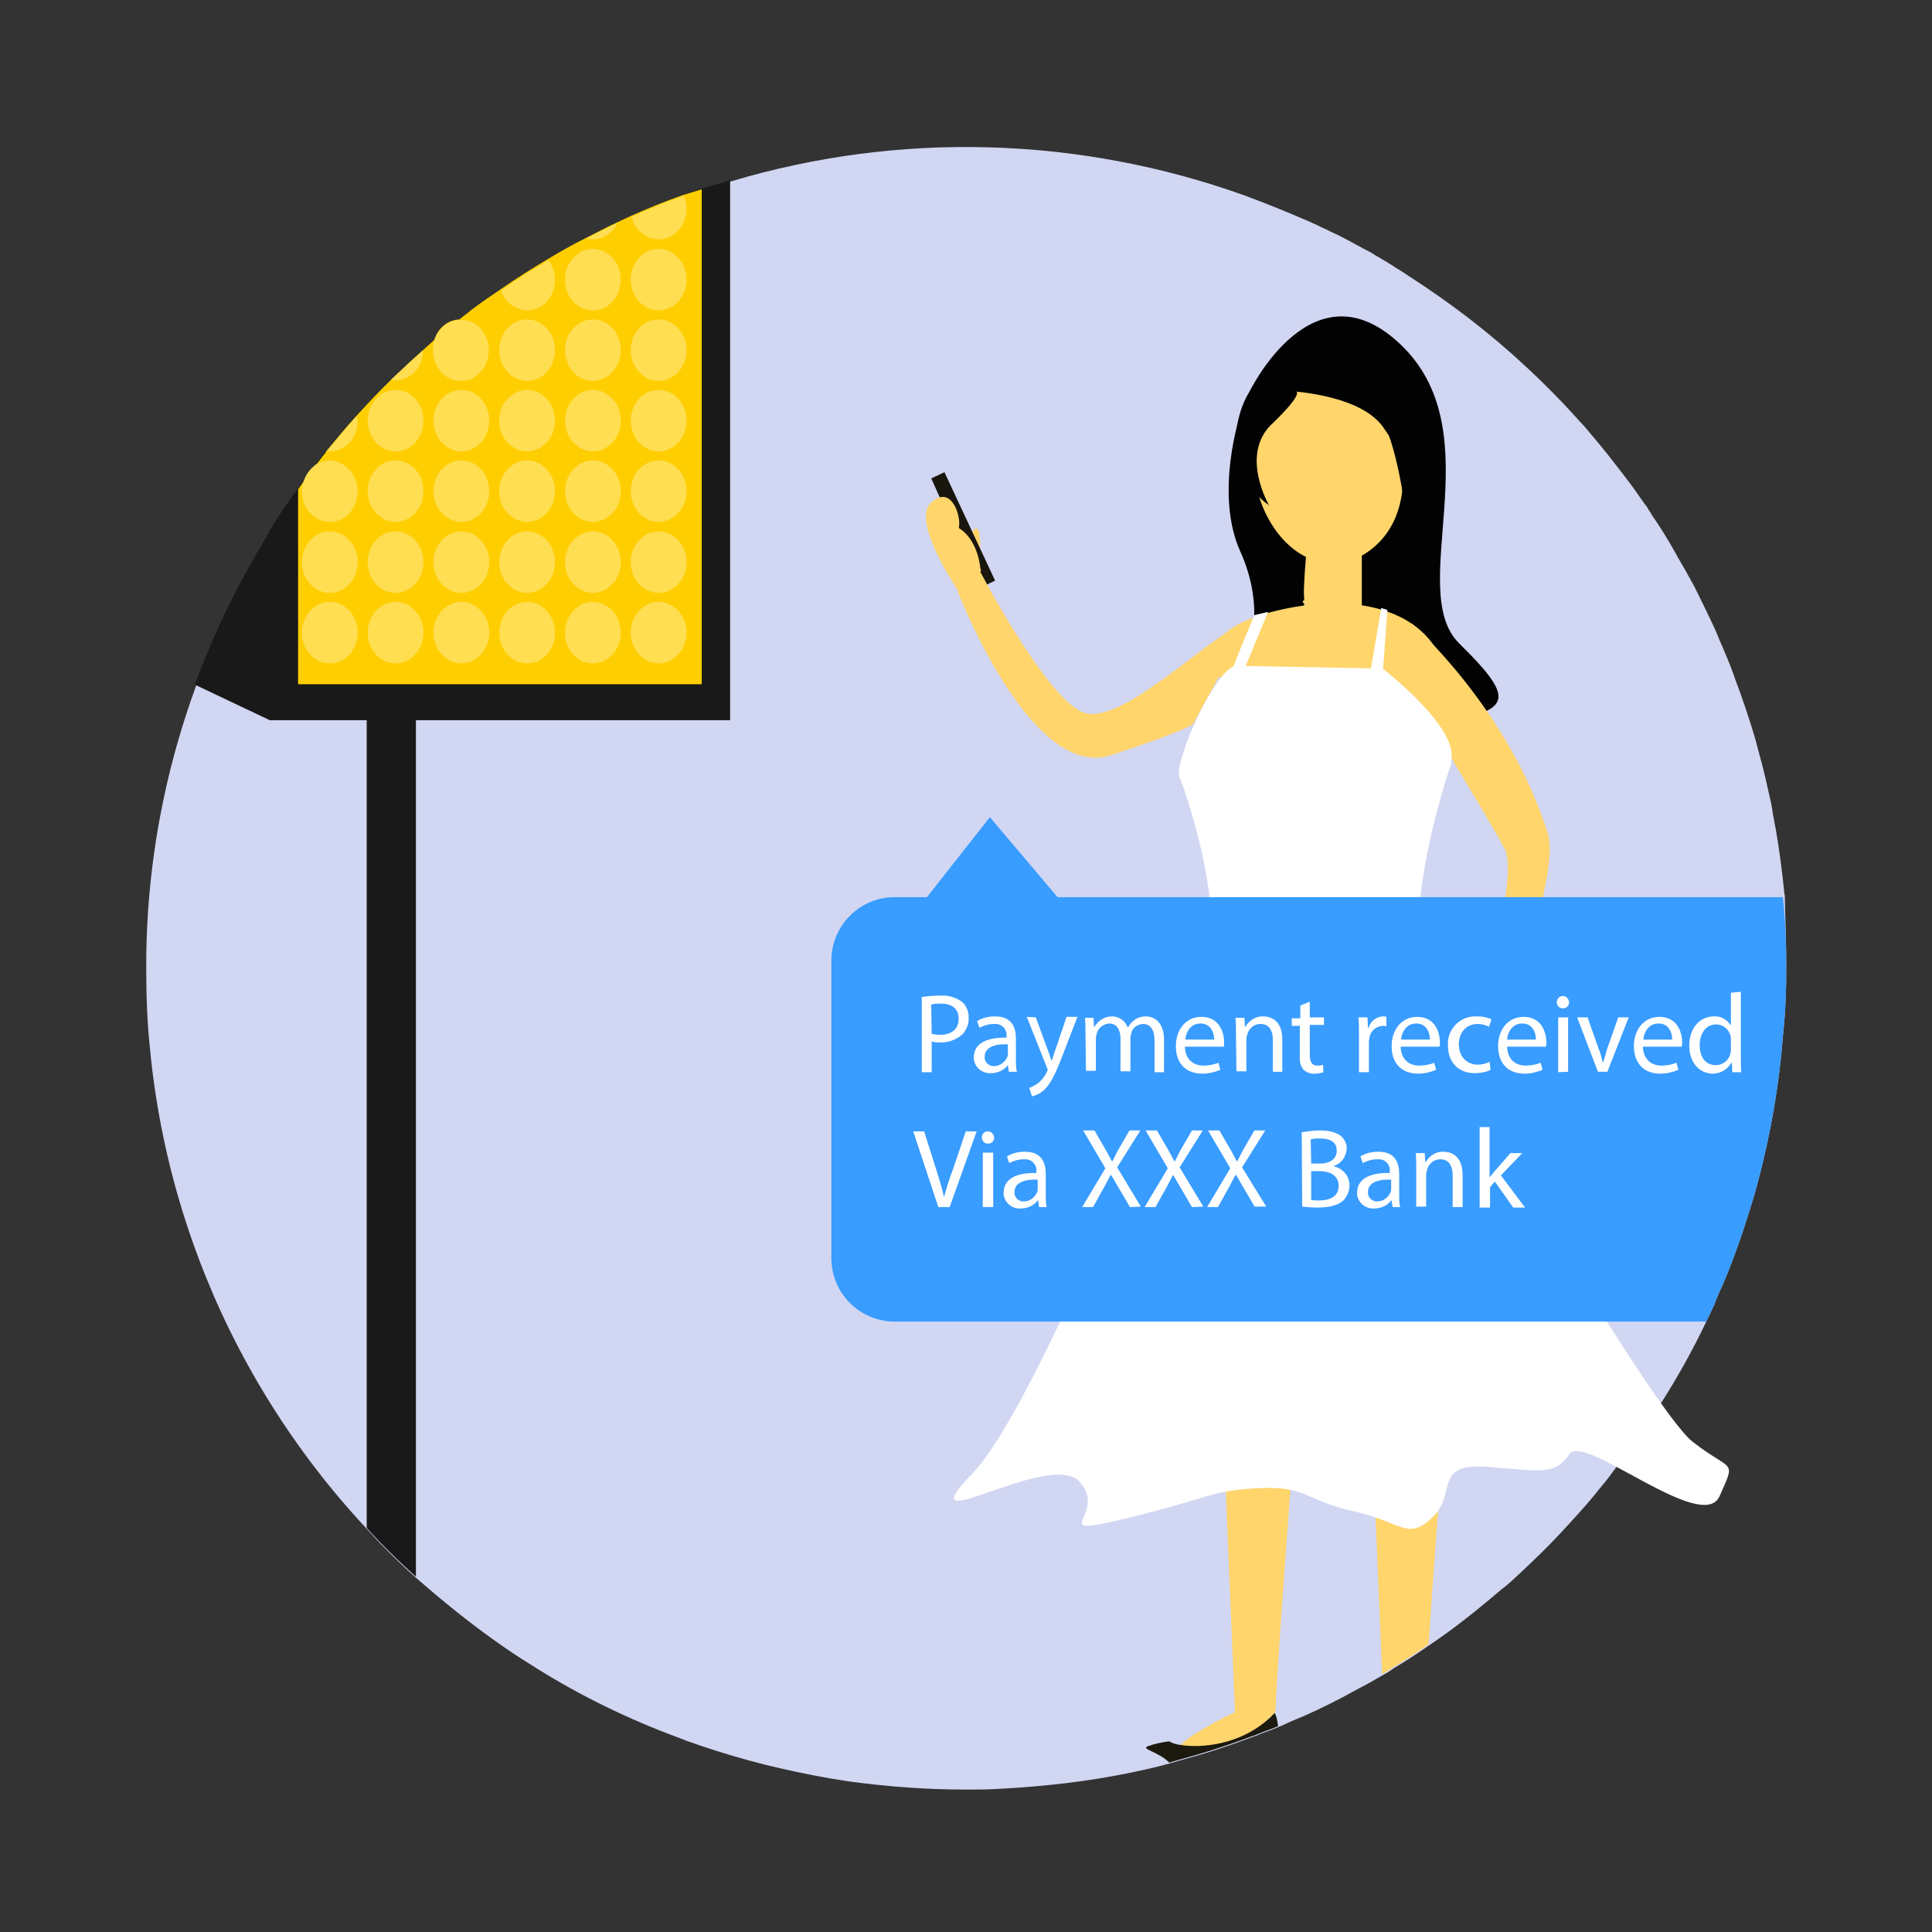 <?xml version="1.0" encoding="utf-8"?>
<!-- Generator: Adobe Illustrator 19.1.0, SVG Export Plug-In . SVG Version: 6.00 Build 0)  -->
<svg version="1.1" id="Layer_1" xmlns="http://www.w3.org/2000/svg" xmlns:xlink="http://www.w3.org/1999/xlink" x="0px" y="0px"
	 viewBox="174 -174.3 408.3 408.3" style="enable-background:new 174 -174.3 408.3 408.3;" xml:space="preserve">
<rect x="174" y="-174.3" width="408.3" height="408.3" fill="#333333" stroke="none"/>
<style type="text/css">
	.st0{fill:#020202;}
	.st1{fill:#D1D6F2;}
	.st2{fill:#191919;}
	.st3{fill:#FFCE00;}
	.st4{fill:#FFDE52;}
	.st5{fill:#55BFD8;}
	.st6{fill:#FFD56C;}
	.st7{fill:#19160E;}
	.st8{fill:#FFFFFF;}
	.st9{fill:#1C190F;}
	.st10{fill:#399CFF;}
</style>
<title>Asset 13</title>
<g id="_x38_02f5a04-9489-43bd-96a8-9c0a4855d6d2">
	<g id="_x35_da04db4-a1ac-4338-ad61-70dccd1becda">
		<path class="st0" d="M435.5-84.5c0,0-6,13.8,0.8,26.6s11,14.1,6.7,21.2c0,0,1.2,2.3,5.4-5.5c4.1-7.9,8.1-10.9,0.5-19.8
			S438.9-64.8,435.5-84.5z"/>
		<path class="st1" d="M551.5,29.9L551.5,29.9c0,0.2,0,0.4,0,0.5c0,3.7-0.1,7.3-0.4,11c-0.1,1-0.2,2.2-0.3,3.2
			c-0.8,10.4-2.6,20.7-5.3,30.9c-0.8,3.2-1.9,6.4-2.9,9.6c-0.4,1.2-0.8,2.4-1.3,3.8l-0.3,0.8c-1.1,3.1-2.3,6.2-3.7,9.2
			c-0.3,0.8-0.7,1.5-0.9,2.3c-0.6,1.3-1.2,2.5-1.8,3.8c-2.9,6.1-6.2,12-9.8,17.6c-0.8,1.3-1.6,2.5-2.5,3.8l0,0
			c-0.1,0.2-0.3,0.4-0.4,0.6c-2.1,3.1-4.2,6.1-6.5,9l-1.4,1.9c-0.9,1.2-2,2.4-2.9,3.6c-2.3,2.8-4.8,5.5-7.3,8.2
			c-2.8,3-5.7,5.8-8.7,8.6c-1.2,1.1-2.4,2.3-3.8,3.3c-4.9,4.2-10,8.3-15.4,11.9c-2.4,1.7-4.9,3.3-7.4,4.8l-1,0.7l-1.4,0.8l-0.2,0.1
			c-1.4,0.8-2.7,1.6-4.1,2.3l-1.5,0.8c-3.4,1.9-6.8,3.6-10.4,5.2c-1.1,0.5-2.2,0.9-3.3,1.4c-0.5,0.2-1,0.5-1.5,0.7l-1,0.4
			c-1.1,0.5-2.3,0.9-3.4,1.3c-0.8,0.4-1.8,0.7-2.6,1l0,0c-5,1.9-10.1,3.5-15.3,4.9l-1.7,0.5c-2.8,0.8-5.6,1.4-8.5,2
			c-8.8,1.8-17.7,2.8-26.6,3.3l-1.9,0.1c-2,0.1-4,0.1-6,0.1c-8.2,0-16.4-0.6-24.5-1.7c-1.5-0.2-3-0.5-4.4-0.7
			c-4.6-0.8-9.2-1.8-13.7-2.9c-1.1-0.3-2.3-0.6-3.4-0.9c-4.4-1.2-8.8-2.6-13-4.1l-1.8-0.7c-10.3-3.8-20.4-8.7-29.7-14.5
			c-1.3-0.8-2.5-1.6-3.8-2.4c-2.3-1.5-4.6-3.1-6.8-4.7c-5.2-3.8-10.1-7.8-14.9-12c-2.7-2.4-5.3-4.9-7.8-7.5
			c-0.9-0.9-1.8-1.9-2.6-2.8c-10.8-11.5-20-24.5-27.3-38.5c-10.2-19.6-16.6-41.1-18.7-63.1c-0.6-5.6-0.8-11.3-0.8-17.1
			c-0.1-32.5,9.1-64.4,26.4-92c0.5-0.8,0.9-1.5,1.4-2.3l0,0c0.4-0.6,0.8-1.1,1.1-1.7c0.6-0.8,1.1-1.7,1.7-2.5
			c0.6-0.8,1.1-1.7,1.7-2.4l1.2-1.7c0.8-1.1,1.7-2.3,2.5-3.4c0.7-0.8,1.3-1.7,2-2.5l0.4-0.5c2.1-2.5,4.2-5.1,6.5-7.5
			c2.3-2.5,4.7-5.1,7.2-7.5c2.3-2.2,4.5-4.3,6.8-6.3c0.8-0.8,1.6-1.4,2.4-2.2c1.8-1.5,3.6-2.9,5.3-4.3c0.8-0.7,1.7-1.3,2.5-2
			c2-1.5,4-2.9,6.1-4.3c3.3-2.3,6.6-4.4,10-6.4c2.6-1.6,5.3-3.1,8.1-4.5c2.2-1.1,4.4-2.3,6.6-3.3c1-0.5,2-0.9,3-1.4
			c3.6-1.6,7.2-3.1,11-4.4c1.3-0.5,2.5-0.9,3.8-1.3c2-0.7,3.9-1.3,6-1.9c35.5-10.6,73.5-9.5,108.4,3c4.6,1.7,9,3.5,13.4,5.4l2,0.9
			c0.9,0.5,1.8,0.8,2.7,1.3l2.1,1l0,0c2.2,1.1,4.2,2.3,6.4,3.4l1.3,0.8l0,0c1,0.6,2.1,1.2,3,1.8l0.2,0.1c1.1,0.8,2.3,1.4,3.4,2.2
			c8.9,5.7,17.4,12.2,25.1,19.4c2.7,2.5,5.3,5.1,7.9,7.8c1.5,1.6,3,3.3,4.5,4.9l1,1.2c1.3,1.5,2.5,3,3.8,4.6
			c1.8,2.3,3.6,4.6,5.3,6.9c0.8,1.1,1.6,2.3,2.4,3.4c0.4,0.5,0.7,0.9,1,1.5l0.3,0.4l0.2,0.4c1.8,2.6,3.5,5.3,5.1,8.2
			c0.8,1.5,1.7,2.9,2.5,4.4c0.5,0.9,1,1.8,1.5,2.7c0.8,1.7,1.7,3.4,2.5,5.1c1,2.1,2,4.1,2.8,6.2c1.1,2.5,2.2,5.1,3.1,7.6v0.1
			c1.6,4.2,3.1,8.6,4.4,13c1,3.7,2,7.3,2.8,11.1c0.4,1.7,0.8,3.4,1,5.1c0.8,3.9,1.4,8,1.9,12.1c0.1,0.8,0.2,1.8,0.3,2.6
			c0.1,0.7,0.1,1.2,0.2,1.9l0.1,0.6c0,0.2,0,0.4,0,0.6C551.3,20,551.5,25,551.5,29.9z"/>
		<path class="st0" d="M438-91.4c0,0,13.6-28.4,32.5-9.6s0.4,51.4,11.9,62.7s11.1,13.9-1.7,16.3s-35.5-5.8-28.5-23.9
			c7.1-18.1,20.2-27.6,8.7-38.5C449.5-95.1,451.8-95.1,438-91.4z"/>
		<path class="st2" d="M261.9-45.2v204.1c-2.7-2.4-5.3-4.9-7.8-7.5c-0.9-0.9-1.8-1.9-2.6-2.8V-45.2H261.9z"/>
		<path class="st2" d="M328.3-136.2v114.1h-97.4v-40c1.9-3,3.9-6,6-8.9l1.2-1.7c0.5-1.4,1.3-2.5,2.5-3.4c0.7-0.8,1.3-1.7,2-2.5
			L243-79c2.1-2.5,4.2-5.1,6.4-7.5c2.3-2.5,4.7-5.1,7.2-7.5c2.3-2.2,4.5-4.3,6.8-6.3c0.8-0.8,1.6-1.4,2.4-2.2
			c0.7-2.4,2.8-4.2,5.3-4.3c0.8-0.7,1.7-1.3,2.5-2c2-1.5,4-2.9,6.1-4.3c3.3-2.3,6.6-4.4,10-6.4c2.6-1.6,5.3-3.1,8.1-4.5
			c2.2-1.1,4.4-2.3,6.6-3.3c1-0.5,2-0.9,3-1.4c3.6-1.6,7.2-3.1,11-4.4c1.3-0.5,2.5-0.9,3.8-1.3C324.3-135,326.3-135.6,328.3-136.2z"
			/>
		<path class="st3" d="M322.3-134.3v104.6h-85.3v-41.2l1.2-1.7c0.5-1.4,1.3-2.5,2.5-3.4c0.7-0.8,1.3-1.7,2-2.5L243-79
			c2.1-2.5,4.2-5.1,6.4-7.5c2.3-2.5,4.7-5.1,7.2-7.5c2.3-2.2,4.5-4.3,6.8-6.3c0.8-0.8,1.6-1.4,2.4-2.2c0.7-2.4,2.8-4.2,5.3-4.3
			c0.8-0.7,1.7-1.3,2.5-2c2-1.5,4-2.9,6.1-4.3c3.3-2.3,6.6-4.4,10-6.4c2.6-1.6,5.3-3.1,8.1-4.5c2.2-1.1,4.4-2.3,6.6-3.3
			c1-0.5,2-0.9,3-1.4c3.6-1.6,7.2-3.1,11-4.4C319.7-133.5,321-133.9,322.3-134.3z"/>
		<path class="st4" d="M304.5-127.2c-0.9,2.1-2.9,3.4-5.2,3.5c-0.5,0-0.9-0.1-1.4-0.2C300.1-125,302.3-126.2,304.5-127.2z"/>
		<path class="st4" d="M319.1-130.2c0,3.6-2.6,6.5-5.9,6.5c-2.8-0.1-5.2-2.1-5.7-4.8c3.6-1.6,7.2-3.1,11-4.4
			C318.9-132.1,319.1-131.1,319.1-130.2z"/>
		<path class="st4" d="M291.3-115.2c0,3.6-2.6,6.5-5.9,6.5c-2.5-0.1-4.8-1.8-5.5-4.2c3.3-2.3,6.6-4.4,10-6.4
			C290.7-118.2,291.3-116.7,291.3-115.2z"/>
		<ellipse class="st4" cx="299.3" cy="-115.2" rx="5.9" ry="6.5"/>
		<ellipse class="st4" cx="313.2" cy="-115.2" rx="5.9" ry="6.5"/>
		<path class="st4" d="M263.4-100.3c0,3.6-2.6,6.4-5.9,6.4c-0.3,0-0.7,0-0.9-0.1C258.9-96.2,261.1-98.2,263.4-100.3z"/>
		<path class="st4" d="M277.3-100.3c0,3.6-2.6,6.5-5.9,6.5c-3.3,0-5.9-2.9-5.9-6.5c0-0.8,0.1-1.4,0.3-2.1c0.7-2.4,2.8-4.2,5.3-4.3
			h0.2C274.7-106.8,277.3-103.8,277.3-100.3z"/>
		<ellipse class="st4" cx="285.4" cy="-100.3" rx="5.9" ry="6.5"/>
		<ellipse class="st4" cx="299.3" cy="-100.3" rx="5.9" ry="6.5"/>
		<ellipse class="st4" cx="313.2" cy="-100.3" rx="5.9" ry="6.5"/>
		<path class="st4" d="M249.6-85.4c0,3.6-2.6,6.5-5.9,6.5c-0.2,0-0.5,0-0.7,0c2.1-2.5,4.2-5.1,6.4-7.5
			C249.6-86.1,249.6-85.7,249.6-85.4z"/>
		<ellipse class="st4" cx="257.6" cy="-85.4" rx="5.9" ry="6.5"/>
		<ellipse class="st4" cx="271.5" cy="-85.4" rx="5.9" ry="6.5"/>
		<ellipse class="st4" cx="285.4" cy="-85.4" rx="5.9" ry="6.5"/>
		<ellipse class="st4" cx="299.3" cy="-85.4" rx="5.9" ry="6.5"/>
		<ellipse class="st4" cx="313.2" cy="-85.4" rx="5.9" ry="6.5"/>
		<path class="st4" d="M249.6-70.5c0,3.6-2.6,6.5-5.9,6.5s-5.9-2.9-5.9-6.5c0-0.8,0.1-1.5,0.4-2.2c0.5-1.4,1.3-2.5,2.5-3.4
			c0.9-0.6,2-0.9,3-0.9C246.9-76.9,249.6-74,249.6-70.5z"/>
		<ellipse class="st4" cx="257.6" cy="-70.5" rx="5.9" ry="6.5"/>
		<ellipse class="st4" cx="271.5" cy="-70.5" rx="5.9" ry="6.5"/>
		<ellipse class="st4" cx="285.4" cy="-70.5" rx="5.9" ry="6.5"/>
		<ellipse class="st4" cx="299.3" cy="-70.5" rx="5.9" ry="6.5"/>
		<ellipse class="st4" cx="313.2" cy="-70.5" rx="5.9" ry="6.5"/>
		<ellipse class="st4" cx="243.7" cy="-55.5" rx="5.9" ry="6.5"/>
		<ellipse class="st4" cx="257.6" cy="-55.5" rx="5.9" ry="6.5"/>
		<ellipse class="st4" cx="271.5" cy="-55.5" rx="5.9" ry="6.5"/>
		<ellipse class="st4" cx="285.4" cy="-55.5" rx="5.9" ry="6.5"/>
		<ellipse class="st4" cx="299.3" cy="-55.5" rx="5.9" ry="6.5"/>
		<ellipse class="st4" cx="313.2" cy="-55.5" rx="5.9" ry="6.5"/>
		<ellipse class="st4" cx="243.7" cy="-40.6" rx="5.9" ry="6.5"/>
		<ellipse class="st4" cx="257.6" cy="-40.6" rx="5.9" ry="6.5"/>
		<ellipse class="st4" cx="271.5" cy="-40.6" rx="5.9" ry="6.5"/>
		<ellipse class="st4" cx="285.4" cy="-40.6" rx="5.9" ry="6.5"/>
		<ellipse class="st4" cx="299.3" cy="-40.6" rx="5.9" ry="6.5"/>
		<ellipse class="st4" cx="313.2" cy="-40.6" rx="5.9" ry="6.5"/>
		<path class="st0" d="M436.1-86.7c0,0-5.5,16.7,0,28.9s1.7,21.1,1.7,21.1l9,0.4l7.5-27.2L436.1-86.7z"/>
		<path class="st5" d="M386.3-81.7"/>
		<path class="st6" d="M380.6-62.5c-0.8-0.3-0.8,0.3-1.8,1.5c-0.8,0.8-1.8,0.6-2.3-0.6l-1,3.6l5.5,3.9
			C381.2-55.7,381.3-62.2,380.6-62.5z"/>
		<polygon class="st7" points="370.8,-73.2 373.6,-74.5 384.3,-51.6 381.2,-50.1 		"/>
		<path class="st6" d="M432.3,122.8l2.7,64.9c0,0,8.6,3.5,8.6-1.3c0-4.8,4.8-68.9,4.8-68.9L432.3,122.8z"/>
		<path class="st6" d="M479.8,119.3c0,0-0.8,11.9-1.9,25.8c-0.7,9.5-1.4,19.9-2,28.1c-2.4,1.7-4.9,3.3-7.4,4.8l-1,0.7l-1.4,0.8
			l-1.4-33.1l-0.9-21.9L479.8,119.3z"/>
		<path class="st6" d="M438.2-43.4c-8.1,2.8-27.7,23.4-35.7,19.5s-21.4-29.7-21.4-29.7l-4.7,4.3c0,0,15.4,40.2,32.4,34.6
			c17.6-5.8,17.4-6.7,17.4-6.7L438.2-43.4z"/>
		<path class="st6" d="M442-93.2l24.3,0.5c0,0,11.3,24.3-2.9,34.8C449.1-47.5,431.3-69.1,442-93.2z"/>
		<path class="st6" d="M450.1-58.9c0.2,0.6-1.3,12.5,0,12.5h11.7v-12.2L450.1-58.9z"/>
		<path class="st6" d="M450.1-46.4c0,0-14,1.6-18,6.9c-4,5.3-5.8,8.1-1.6,8.3c4.2,0.2,49.2,0,49.2,0s-1-12.6-18-15.2
			C444.8-49.1,450.1-46.4,450.1-46.4z"/>
		<path class="st8" d="M423.3-10.1c0,0,10.9,28.5,5.1,43.7c1.1,0.8,24.1,4.5,24.1,0v-43.7C452.4-10.1,423.3-10.1,423.3-10.1z"/>
		<path class="st8" d="M480.8-13.2c0,0-11.2,31.6-5.3,46.8c-1.1,0.8-24.1,4.5-24.1,0v-43.7L480.8-13.2z"/>
		<path class="st8" d="M428.4,33.6c0,0-34.1,88.3-48.9,103.5c-14.7,15.2,16.5-5.3,22.7,1.8c6.2,7.1-8.1,12,10.2,7.6
			c18.3-4.5,17.4-5.8,27.7-6.3c10.2-0.5,9.8,2.7,20.1,4.9c10.2,2.3,11.2,6.3,16.5,1.3c5.3-4.9,0-11.6,11.6-10.7
			c11.6,0.9,14.3,1.8,17.4-2.7c3.1-4.5,28.1,17,31.7,8.9c3.6-8.1,2.7-4.9-5.8-11.6c-8.5-6.8-54.9-84.6-56.2-96.7
			S428.4,33.6,428.4,33.6z"/>
		<path class="st6" d="M472.3-42.6c0,0,20.5,18,28.8,44.4c2.8,9.1-10,41.7-10,41.7s-5.1-2.3-4.9-2.9c0.2-0.7,8.9-29.6,5.8-35.5
			s-17.2-28.7-17.2-29.4C474.8-25.1,472.3-42.6,472.3-42.6z"/>
		<path class="st8" d="M433.8-31c-0.1-0.5,5.3-13.3,5.3-13.3L442-45L436.2-31H433.8z"/>
		<polygon class="st8" points="465.9,-45.8 463.2,-29.9 466.1,-30.1 467.2,-45.4 		"/>
		<path class="st6" d="M469-33.5c-0.3,0.5-3.8,5.6-3.6,6.1c0.2,0.5,8.6,6.7,8.6,6.7l4.3-4.9l-3.1-6.7L469-33.5z"/>
		<path class="st8" d="M435.2-33.6l31,0.6c0,0,18.4,14.1,13.9,20.8c-4.5,6.7-55.5,5.5-56.8,2.3C421.9-13.3,431-33.2,435.2-33.6z"/>
		<path class="st6" d="M443.5,187.5l-0.2,0.2l0,0l0,0l-0.6,0.6c-0.1,0.1-0.1,0.2-0.2,0.2l0,0l0,0l-4.3,4.2l0,0
			c-5,1.9-10.1,3.5-15.3,4.9c-0.2-0.1-0.3-0.3-0.4-0.5c-0.5-0.8,0.2-1.8,1.3-2.9c3.4-3.1,11.3-6.7,11.3-6.7l8.4-0.2L443.5,187.5z"/>
		<path class="st9" d="M444.1,190.5c-1.1,0.5-2.3,0.9-3.4,1.3c-0.8,0.4-1.8,0.7-2.6,1l0,0c-5,1.9-10.1,3.5-15.3,4.9l-1.7,0.5
			c-2.2-2.3-6.3-2.9-4.4-3.5c1.4-0.5,2.9-0.8,4.4-1c0.8,0.5,1.7,0.7,2.6,0.8c4.1,0.6,12.3,0.1,18.7-5.8l0,0l0,0
			c0.1-0.1,0.2-0.1,0.2-0.2c0.2-0.2,0.4-0.4,0.6-0.6l0,0l0,0l0.2-0.2C443.8,188.5,444,189.5,444.1,190.5z"/>
		<path class="st6" d="M376.6-60.5c-0.1-0.8-0.1-1.8,0.1-2.7c0.3-2.4-1.8-8.8-6-4.8c-4.2,4,5.9,18.7,5.9,18.7l4.7-4.3
			c0,0,0-0.2,0-0.4l-5.5-3.9L376.6-60.5z"/>
		<path class="st6" d="M381.2-54c0,0-0.3-5.6-4.1-8.4c-3.8-2.8-2,3.5-1.9,3.6c0.1,0.1,5.3,5.3,5.3,5.3L381.2-54z"/>
		<path class="st6" d="M486.1,40.6c0,0-3.5,1.7-5.4,1.9c-2,0.2-3.5,1.3,0.1,2.3c3.6,0.9-0.1,1.5-3.2,3.6c-3.1,2.1-2.7,6.3,3,5.1
			c5.7-1.2,8.7-4.1,9.4-6.8c0.7-2.6,1.1-3.1,1.1-3.1L486.1,40.6z"/>
		<path class="st0" d="M448-91.5c0,0,1.4,0.5-5.3,6.9c-6.7,6.5-0.5,17.1-0.5,17.1c-5.4-3.8-8.1-10.6-6.7-17.1
			c2.1-11.5,10.4-13.4,14.3-12.9C453.6-97,448-91.5,448-91.5z"/>
		<path class="st10" d="M551.5,29.9L551.5,29.9c0,0.2,0,0.4,0,0.5c0,3.7-0.1,7.3-0.4,11c-0.1,1-0.2,2.2-0.3,3.2
			c-0.8,10.4-2.6,20.7-5.3,30.9c-0.8,3.2-1.9,6.4-2.9,9.6c-0.4,1.2-0.8,2.4-1.3,3.8l-0.3,0.8c-1.1,3.1-2.3,6.2-3.7,9.2
			c-0.3,0.8-0.7,1.5-0.9,2.3c-0.6,1.3-1.2,2.5-1.8,3.8H363.1c-7.4,0-13.4-6-13.4-13.4V28.7c0-7.4,6-13.4,13.4-13.4l0,0h6.8
			l13.3-16.9l14.3,16.9h153.3C551.3,20.1,551.5,25,551.5,29.9z"/>
		<path class="st8" d="M368.9,36.4c1.3-0.2,2.6-0.3,3.9-0.3c1.6-0.1,3.2,0.4,4.5,1.3c0.9,0.8,1.5,2.2,1.4,3.4
			c0.1,1.2-0.4,2.4-1.2,3.4c-1.3,1.2-3.1,1.9-4.9,1.8c-0.6,0-1.1,0-1.7-0.2v6.5h-2.1V36.4z M370.9,44.2c0.6,0.1,1.1,0.2,1.7,0.2
			c2.5,0,4-1.2,4-3.4c0-2.2-1.5-3.2-3.8-3.2c-0.7,0-1.3,0-2,0.2L370.9,44.2z"/>
		<path class="st8" d="M387.2,52.2l-0.2-1.4H387c-0.8,1.1-2.2,1.7-3.6,1.7c-1.8,0.1-3.4-1.2-3.6-3c0-0.1,0-0.2,0-0.3
			c0-2.8,2.4-4.3,6.9-4.2v-0.3c0.2-1.3-0.8-2.5-2.1-2.6c-0.2,0-0.4,0-0.6,0c-1,0-2.1,0.3-3,0.8l-0.5-1.4c1.1-0.7,2.4-1,3.8-1
			c3.6,0,4.4,2.4,4.4,4.7v4.3c0,0.9,0,1.9,0.2,2.7L387.2,52.2z M387,46.4c-2.3-0.1-4.9,0.4-4.9,2.6c-0.1,1,0.7,1.9,1.7,2
			c0.1,0,0.2,0,0.3,0c1.2,0,2.3-0.8,2.8-2c0.1-0.2,0.1-0.5,0.1-0.7L387,46.4L387,46.4z"/>
		<path class="st8" d="M392.9,40.7l2.5,6.8c0.3,0.8,0.6,1.7,0.8,2.3h0.1c0.2-0.7,0.5-1.6,0.8-2.4l2.3-6.8h2.3l-3.2,8.3
			c-1.5,3.9-2.5,5.9-3.9,7.2c-0.8,0.7-1.6,1.1-2.5,1.3l-0.6-1.8c0.7-0.2,1.3-0.6,1.9-1c0.8-0.7,1.4-1.4,1.8-2.3
			c0.1-0.2,0.2-0.3,0.2-0.5s-0.1-0.4-0.2-0.6l-4.2-10.6L392.9,40.7z"/>
		<path class="st8" d="M403.4,43.9c0-1.2,0-2.2-0.1-3.1h1.8l0.1,1.9h0.1c0.8-1.3,2.1-2.2,3.7-2.2c1.5,0,2.8,0.9,3.3,2.3h0.1
			c0.3-0.6,0.8-1.1,1.3-1.5c0.8-0.6,1.6-0.8,2.5-0.8c1.5,0,3.8,1,3.8,5v6.8h-2v-6.6c0-2.3-0.8-3.6-2.5-3.6c-1.1,0.1-2.2,0.8-2.4,1.9
			c-0.1,0.4-0.2,0.7-0.2,1v7.1h-2.1v-6.9c0-1.9-0.8-3.2-2.4-3.2c-1.2,0.1-2.3,0.9-2.6,2.1c-0.1,0.4-0.2,0.7-0.2,1V52h-2.1
			L403.4,43.9L403.4,43.9z"/>
		<path class="st8" d="M424.4,46.9c0.1,2.8,1.9,4,3.9,4c1.1,0,2.2-0.2,3.2-0.6l0.4,1.5c-1.2,0.5-2.5,0.8-3.8,0.8
			c-3.6,0-5.6-2.3-5.6-5.8s2.1-6.2,5.4-6.2c3.8,0,4.8,3.3,4.8,5.4c0,0.3,0,0.7-0.1,0.9L424.4,46.9L424.4,46.9z M430.6,45.4
			c0-1.3-0.6-3.4-2.9-3.4c-2.2,0-3.1,2-3.2,3.4H430.6z"/>
		<path class="st8" d="M435.2,43.9c0-1.2,0-2.2-0.1-3.1h1.9l0.1,1.9h0.1c0.8-1.4,2.3-2.3,3.8-2.2c1.6,0,4,0.9,4,4.9v6.8H443v-6.7
			c0-1.9-0.7-3.4-2.6-3.4c-1.3,0-2.4,0.8-2.8,2.2c-0.1,0.3-0.2,0.7-0.2,0.9v6.9h-2.1L435.2,43.9z"/>
		<path class="st8" d="M450.8,37.4v3.3h3v1.6h-3v6.3c0,1.4,0.4,2.3,1.6,2.3c0.4,0,0.8,0,1.2-0.2l0.1,1.6c-0.6,0.2-1.2,0.3-1.9,0.3
			c-0.8,0.1-1.7-0.3-2.3-0.8c-0.7-0.8-0.9-2-0.8-3v-6.3H447v-1.6h1.8v-2.7L450.8,37.4z"/>
		<path class="st8" d="M461.2,44.3c0-1.3,0-2.5-0.1-3.6h1.9l0.1,2.3h0.1c0.4-1.5,1.7-2.5,3.2-2.5c0.2,0,0.4,0,0.6,0.1v2
			c-0.3-0.1-0.5-0.1-0.8-0.1c-1.5,0.1-2.7,1.2-2.8,2.7c-0.1,0.3-0.1,0.7-0.1,0.9v6.2h-2.1V44.3z"/>
		<path class="st8" d="M470,46.9c0.1,2.8,1.9,4,3.9,4c1.1,0,2.2-0.2,3.2-0.6l0.4,1.5c-1.2,0.5-2.5,0.8-3.8,0.8
			c-3.6,0-5.6-2.3-5.6-5.8s2.1-6.2,5.4-6.2c3.8,0,4.8,3.3,4.8,5.4c0,0.3,0,0.7-0.1,0.9L470,46.9L470,46.9z M476.2,45.4
			c0-1.3-0.6-3.4-2.9-3.4c-2.2,0-3.1,2-3.2,3.4H476.2z"/>
		<path class="st8" d="M489,51.8c-1,0.5-2.2,0.7-3.3,0.7c-3.5,0-5.7-2.3-5.7-5.9c-0.2-3.2,2.3-6,5.6-6.1c0.2,0,0.4,0,0.7,0
			c1,0,2,0.2,2.9,0.6l-0.5,1.6c-0.8-0.4-1.6-0.6-2.4-0.6c-2.6,0-4,2-4,4.3c0,2.6,1.7,4.3,4,4.3c0.8,0,1.8-0.2,2.5-0.6L489,51.8z"/>
		<path class="st8" d="M492.5,46.9c0.1,2.8,1.9,4,3.9,4c1.1,0,2.2-0.2,3.2-0.6l0.4,1.5c-1.2,0.5-2.5,0.8-3.8,0.8
			c-3.6,0-5.6-2.3-5.6-5.8s2.1-6.2,5.4-6.2c3.8,0,4.8,3.3,4.8,5.4c0,0.3,0,0.7-0.1,0.9L492.5,46.9L492.5,46.9z M498.6,45.4
			c0-1.3-0.6-3.4-2.9-3.4c-2.2,0-3.1,2-3.2,3.4H498.6z"/>
		<path class="st8" d="M505.6,37.5c0,0.8-0.6,1.3-1.3,1.3c-0.8,0-1.3-0.6-1.3-1.3s0.6-1.3,1.2-1.3c0,0,0,0,0.1,0
			C504.9,36.2,505.5,36.6,505.6,37.5C505.6,37.4,505.6,37.5,505.6,37.5z M503.3,52.3V40.7h2.1v11.5L503.3,52.3z"/>
		<path class="st8" d="M509.5,40.7l2.3,6.5c0.4,0.9,0.7,2,0.9,3h0.1c0.3-0.9,0.6-1.9,0.9-3l2.3-6.5h2.2l-4.5,11.5h-2l-4.4-11.5
			H509.5z"/>
		<path class="st8" d="M521.2,46.9c0.1,2.8,1.9,4,3.9,4c1.1,0,2.2-0.2,3.2-0.6l0.4,1.5c-1.2,0.5-2.5,0.8-3.8,0.8
			c-3.6,0-5.6-2.3-5.6-5.8s2.1-6.2,5.4-6.2c3.8,0,4.8,3.3,4.8,5.4c0,0.3,0,0.7-0.1,0.9L521.2,46.9L521.2,46.9z M527.4,45.4
			c0-1.3-0.6-3.4-2.9-3.4c-2.2,0-3.1,2-3.2,3.4H527.4z"/>
		<path class="st8" d="M541.9,35.3v14c0,1,0,2.2,0.1,3h-1.9l-0.1-2h-0.1c-0.8,1.4-2.3,2.3-3.9,2.3c-2.8,0-5-2.3-5-5.9
			c0-3.8,2.3-6.2,5.2-6.2c1.4-0.1,2.7,0.6,3.5,1.8h0.1v-6.8L541.9,35.3z M539.8,45.4c0-0.3,0-0.6-0.1-0.8c-0.3-1.4-1.6-2.4-3-2.4
			c-2.2,0-3.5,1.9-3.5,4.4c0,2.3,1.1,4.2,3.4,4.2c1.5,0,2.8-1,3.1-2.5c0.1-0.3,0.1-0.6,0.1-0.9V45.4z"/>
		<path class="st8" d="M372.3,80.8l-5.3-16h2.3l2.5,7.9c0.7,2.2,1.3,4.1,1.7,6l0,0c0.5-1.9,1.1-3.8,1.9-5.9l2.7-8h2.3l-5.7,16H372.3
			z"/>
		<path class="st8" d="M384.1,66.1c0,0.8-0.6,1.3-1.3,1.3s-1.3-0.6-1.3-1.3c0-0.8,0.6-1.3,1.2-1.3c0,0,0,0,0.1,0
			C383.4,64.8,384,65.3,384.1,66.1C384.1,66,384.1,66,384.1,66.1z M381.7,80.8V69.3h2.2v11.5H381.7z"/>
		<path class="st8" d="M393.6,80.8l-0.2-1.4h-0.1c-0.8,1.1-2.2,1.7-3.6,1.7c-1.8,0.1-3.4-1.2-3.6-3c0-0.1,0-0.2,0-0.3
			c0-2.8,2.4-4.3,6.9-4.2v-0.3c0.2-1.3-0.8-2.5-2.1-2.6c-0.2,0-0.4,0-0.6,0c-1,0-2.1,0.3-3,0.8l-0.5-1.4c1.1-0.7,2.4-1,3.8-1
			c3.6,0,4.4,2.4,4.4,4.7v4.3c0,0.9,0,1.9,0.2,2.7H393.6z M393.3,75c-2.3-0.1-4.9,0.4-4.9,2.6c-0.1,1,0.7,1.9,1.7,2
			c0.1,0,0.2,0,0.3,0c1.2,0,2.3-0.8,2.8-2c0.1-0.2,0.1-0.5,0.1-0.7L393.3,75L393.3,75z"/>
		<path class="st8" d="M412.8,80.8l-2.1-3.6c-0.8-1.3-1.3-2.3-1.9-3.2h-0.1c-0.5,0.9-0.9,1.8-1.7,3.2l-2,3.6h-2.3l4.9-8.2l-4.7-8
			h2.4l2.2,3.8c0.6,1,1,1.9,1.5,2.7h0.1c0.5-0.9,0.8-1.7,1.4-2.7l2.2-3.8h2.3l-4.9,7.8l5,8.3L412.8,80.8L412.8,80.8z"/>
		<path class="st8" d="M425.9,80.8l-2.1-3.6c-0.8-1.3-1.3-2.3-1.9-3.2l0,0c-0.5,0.9-0.9,1.8-1.7,3.2l-2,3.6h-2.3l4.9-8.2l-4.7-8h2.4
			l2.2,3.8c0.6,1,1,1.9,1.5,2.7h0.1c0.5-0.9,0.8-1.7,1.4-2.7l2.2-3.8h2.3l-4.9,7.8l5,8.3L425.9,80.8L425.9,80.8z"/>
		<path class="st8" d="M439.2,80.8l-2.1-3.6c-0.8-1.3-1.3-2.3-1.9-3.2h-0.1c-0.5,0.9-0.9,1.8-1.7,3.2l-2,3.6h-2.3l4.9-8.2l-4.7-8
			h2.4l2.2,3.8c0.6,1,1,1.9,1.5,2.7h0.1c0.5-0.9,0.8-1.7,1.4-2.7l2.2-3.8h2.3l-4.9,7.8l5.1,8.3H439.2z"/>
		<path class="st8" d="M449.1,65c1.2-0.2,2.5-0.4,3.8-0.4c2.1,0,3.4,0.4,4.4,1.1c0.8,0.7,1.4,1.7,1.3,2.8c-0.1,1.6-1.1,3.1-2.7,3.6
			v0.1c1.9,0.4,3.3,2.1,3.3,4c0,1.2-0.5,2.3-1.3,3.2c-1.1,1-2.9,1.5-5.5,1.5c-1,0-2.2-0.1-3.2-0.2L449.1,65z M451.1,71.6h1.9
			c2.2,0,3.5-1.1,3.5-2.7c0-1.9-1.4-2.6-3.6-2.6c-0.7,0-1.2,0-1.9,0.2L451.1,71.6L451.1,71.6z M451.1,79.3c0.6,0.1,1.1,0.1,1.7,0.1
			c2.2,0,4.1-0.8,4.1-3.1c0-2.2-1.9-3.1-4.1-3.1h-1.7V79.3z"/>
		<path class="st8" d="M468.3,80.8l-0.2-1.4H468c-0.8,1.1-2.2,1.7-3.6,1.7c-1.8,0.1-3.4-1.2-3.6-3c0-0.1,0-0.2,0-0.3
			c0-2.8,2.4-4.3,6.9-4.2v-0.3c0.2-1.3-0.8-2.5-2.1-2.6c-0.2,0-0.4,0-0.6,0c-1,0-2.1,0.3-3,0.8l-0.5-1.4c1.1-0.7,2.4-1,3.8-1
			c3.6,0,4.4,2.4,4.4,4.7v4.3c0,0.9,0,1.9,0.2,2.7H468.3z M468,75c-2.3-0.1-4.9,0.4-4.9,2.6c-0.1,1,0.7,1.9,1.7,2c0.1,0,0.2,0,0.3,0
			c1.2,0,2.3-0.8,2.8-2c0.1-0.2,0.1-0.5,0.1-0.7L468,75L468,75z"/>
		<path class="st8" d="M473.3,72.5c0-1.2,0-2.2-0.1-3.1h1.9l0.1,1.9h0.1c0.8-1.4,2.3-2.3,3.8-2.2c1.6,0,4,0.9,4,4.9v6.8h-2.1v-6.7
			c0-1.9-0.7-3.4-2.6-3.4c-1.3,0-2.4,0.8-2.8,2.2c-0.1,0.3-0.2,0.7-0.2,0.9v6.9h-2.1L473.3,72.5L473.3,72.5z"/>
		<path class="st8" d="M488.7,74.6L488.7,74.6c0.4-0.4,0.8-0.9,1.1-1.3l3.4-3.9h2.5l-4.5,4.7l5.1,6.8h-2.5l-3.9-5.5l-1,1.2v4.3h-2.2
			V63.9h2.1V74.6z"/>
		<path class="st2" d="M233.3-64.1l-2.3,42l-15.8-7.5c4.1-11.3,9.5-22.1,15.8-32.4c0.5-0.8,0.9-1.5,1.4-2.3L233.3-64.1z"/>
		<path class="st0" d="M449.6-93.4c0,0,11.1-0.4,15.5,6c4.4,6.4,6.1,22.7,6.1,22.7s2.1-3,0.9-11.2c-1.1-8.2,0.5-16.4-6.9-18.6
			C457.8-96.6,452.2-95.5,449.6-93.4z"/>
		<path class="st0" d="M446.8-91.7c0.4,0.2,15.2,0.8,19.8,8.1c4.6,7.2,2.1-3.1,1.1-4.4c-0.9-1.3-13.1-10-16-9.4
			C448.9-96.6,446.8-91.7,446.8-91.7z"/>
	</g>
</g>
</svg>
